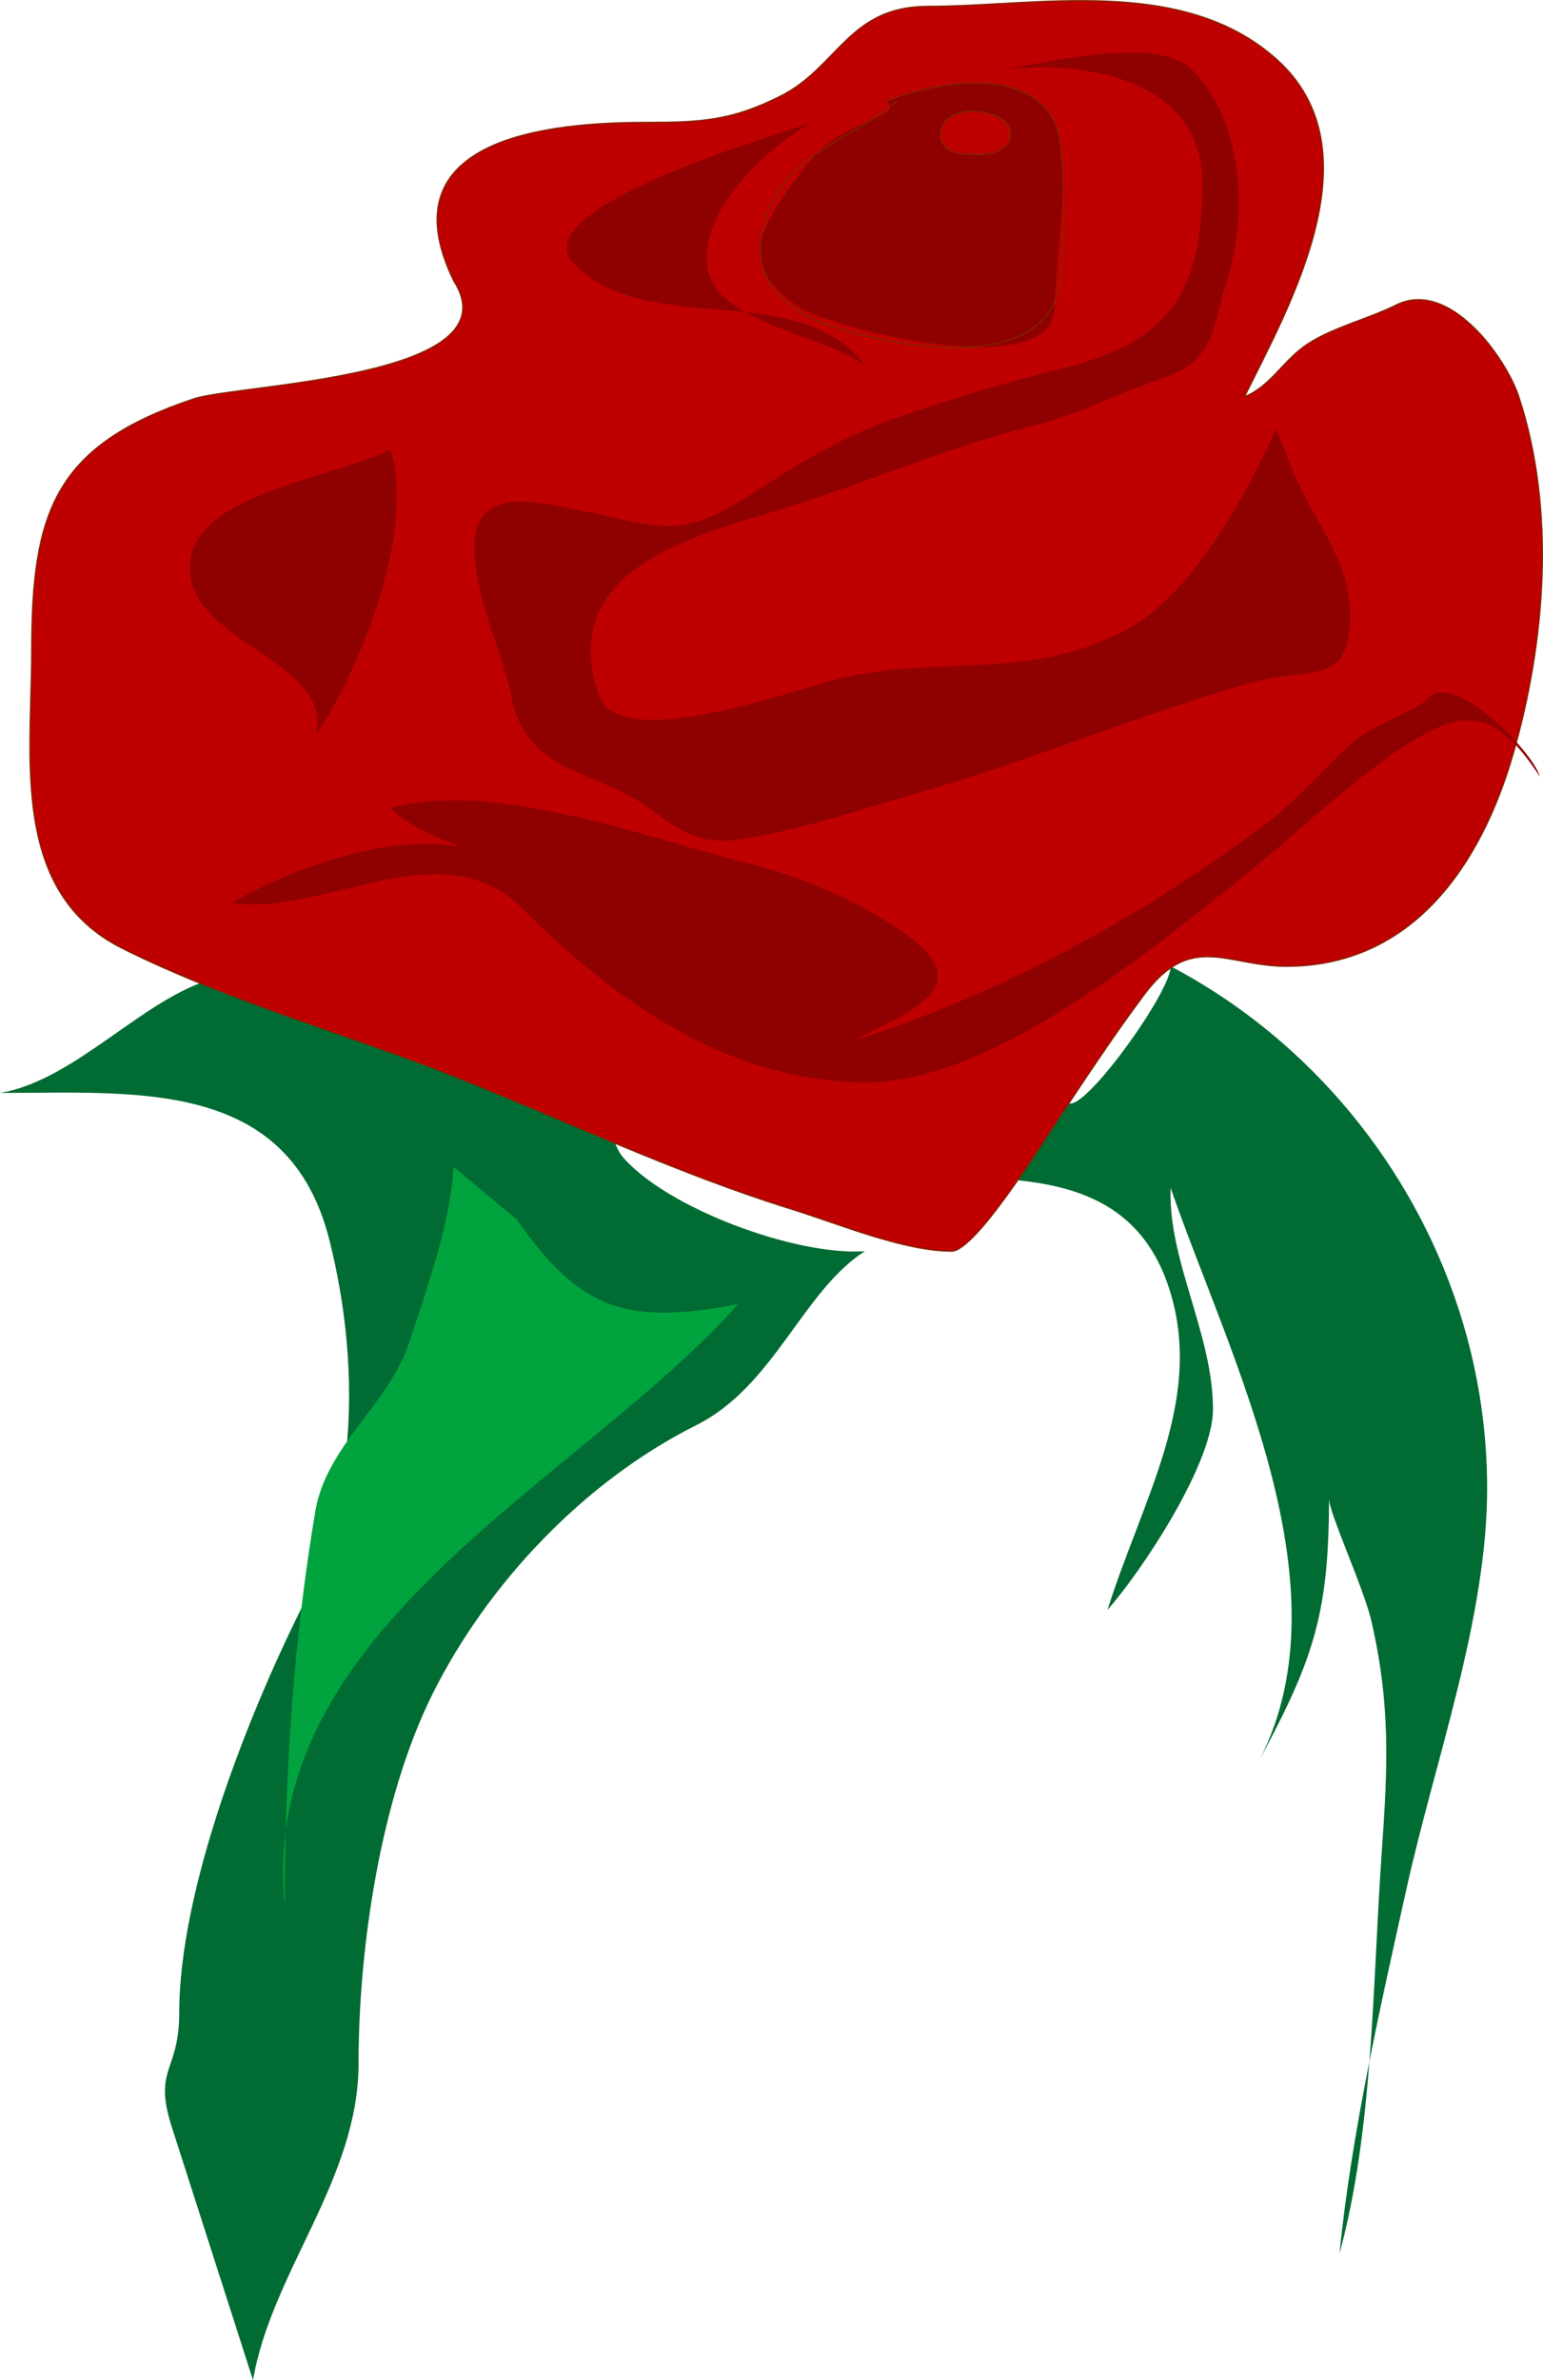 <svg xmlns="http://www.w3.org/2000/svg" viewBox="0 0 263.64 406.56"><path d="M72.08 175.88c7.565 4.562 15.563 9.587 23.429 13.519 1.703.851 6.021-.028 7.211.896 1.199.931 2.212 5.571 3.588 7.211 7.34 8.751 29.562 17.048 41.457 16.217-10.676 6.862-15.479 23.058-28.829 29.734-19.109 9.557-35.668 27.076-45.063 45.959-8.896 17.882-12.611 43.416-12.611 63.076 0 19.778-14.913 35.647-18.029 54.068l-13.881-43.244c-3.231-10.067 1.27-9.365 1.27-19.437 0-21.135 11.667-50.746 21.072-69.553 9.575-19.147 9.695-41.973 4.634-62.339-6.91-27.81-32.867-25.3-56.332-25.3 13.315-2.189 25.459-17.367 37.852-19.832 6.942-1.381 4.038.466 10.799 3.615 7.864 3.663 17.349 2.046 25.223 7.202l-1.794-1.8" fill="#006b33"/><path d="M88.296 208.31c10.923 15.594 18.944 18.105 37.853 14.424-27.037 30.401-82.222 55.283-77.498 102.72 0-22.775 1.461-44.889 5.23-67.35 1.868-11.131 12.541-18.293 15.94-28.565 3.134-9.471 7.112-20.577 7.677-30.233l10.797 9" fill="#00a33d"/><path d="M160.38 201.11c4.412-2.169 18.152-12.61 22.531-12.61 3.4 0 17.168-19.227 17.113-23.438 31.733 16.634 54.07 50.875 54.07 89.148 0 22.204-8.854 46.283-13.691 68.031-4.48 20.146-9.5 42.186-11.532 62.685 5.797-21.203 5.655-46.447 7.213-68.493 1.031-14.596 1.548-25.249-1.794-39.646-1.306-5.623-7.213-18.348-7.213-20.813 0 20.403-2.931 28.077-12.63 46.054 16.809-30.112-4.548-70.435-14.423-99.113-.52 12.308 7.229 24.901 7.229 37.842 0 9.145-11.957 27.336-18.027 34.237 5.92-18.766 16.316-35.522 10.798-54.068-5.7-19.14-22.55-19.81-39.65-19.81" fill="#006b33"/><path d="M77.498 47.927c10.739 16.709-36.76 17.648-44.393 20.197C9.402 76.04 5.418 87.312 5.418 111c0 18.339-3.808 41.38 15.532 51.025 18.581 9.266 38.799 14.692 58.037 22.388 18.543 7.418 37.084 16.183 56.167 22.104 7.995 2.48 19.199 7.203 27.442 7.203 3.988 0 14.934-17.614 17.622-21.627 5.064-7.56 9.887-15 15.37-22.302 7.996-10.646 14.118-4.732 24.199-4.732 21.608 0 33.333-17.424 38.782-36.369 5.506-19.146 7.282-41.678.939-60.942-2.189-6.649-11.867-20.186-20.95-15.655-4.666 2.328-10.845 3.845-15.107 6.64-4.222 2.768-6.302 7.226-10.8 9.015 7.933-15.978 22.735-42.236 5.419-57.674C202-4.252 177.23 1.08 158.52 1.08c-13.507 0-15.36 10.404-25.152 15.325-8.298 4.169-13.405 4.498-23.04 4.498-16.262-.001-44.693 2.564-32.822 27.034" fill="#bf0000"/><path d="M77.498 47.927c10.739 16.709-36.76 17.648-44.393 20.197C9.402 76.04 5.418 87.312 5.418 111c0 18.339-3.808 41.38 15.532 51.025 18.581 9.266 38.799 14.692 58.037 22.388 18.543 7.418 37.084 16.183 56.167 22.104 7.995 2.48 19.199 7.203 27.442 7.203 3.988 0 14.934-17.614 17.622-21.627 5.064-7.56 9.887-15 15.37-22.302 7.996-10.646 14.118-4.732 24.199-4.732 21.608 0 33.333-17.424 38.782-36.369 5.506-19.146 7.282-41.678.939-60.942-2.189-6.649-11.867-20.186-20.95-15.655-4.666 2.328-10.845 3.845-15.107 6.64-4.222 2.768-6.302 7.226-10.8 9.015 7.933-15.978 22.735-42.236 5.419-57.674C202-4.252 177.23 1.08 158.52 1.08c-13.507 0-15.36 10.404-25.152 15.325-8.298 4.169-13.405 4.498-23.04 4.498-16.262-.001-44.693 2.564-32.822 27.034" stroke="#802600" stroke-width=".2" stroke-miterlimit="10" stroke-linecap="square" fill="none"/><path d="M151.37 17.295c8.721-3.467 24.087-6.059 28.848 3.597 3.07 6.227 0 24.169 0 31.542 0 13.392-38.13 3.702-43.66.031-9.707-6.444-7.618-12.281-1.405-20.755 3.46-4.719 5.397-7.191 10.818-9.916 3.43-1.73 7.82-2.733 5.39-4.499" fill="#8f0000"/><path d="M151.37 17.295c8.721-3.467 24.087-6.059 28.848 3.597 2.051 4.159 2.097 25.91 0 30.64-5.384 12.148-29.153 7.551-39.646 3.597-9.57-3.606-13.119-10.608-9.005-19.814 4.313-9.649 14.422-11.701 21.617-18.02" stroke="#802600" stroke-width=".2" stroke-miterlimit="10" stroke-linecap="square" fill="none"/><path d="M165.79 26.301c8.217.968 9.415-6.128 1.793-7.211-8.35-1.187-9.38 7.772-1.79 7.211" fill="#a700a7"/><path d="M165.79 26.301c8.217.968 9.415-6.128 1.793-7.211-8.35-1.187-9.38 7.772-1.79 7.211" stroke="#802600" stroke-width=".2" stroke-miterlimit="10" stroke-linecap="square" fill="#bf0000"/><path d="M171.21 11.877c15.266-1.732 34.229 2.145 34.229 19.433 0 18.082-5.283 26.963-23.5 31.506-9.695 2.417-19.359 5.228-28.757 8.541-11.015 3.883-17.408 8.447-27.035 14.414-10.13 6.278-14.271 3.975-25.223 1.803-8.287-1.643-19.822-5.262-19.822 5.81 0 9.242 4.547 16.94 6.296 25.732 2.186 10.992 10.896 12.24 18.926 16.213 8.14 4.027 10.252 9.714 20.946 7.929 10.276-1.714 19.829-5.041 29.836-7.894 19.016-5.421 37.31-13.24 56.402-18.686 10.37-2.958 17.152.828 17.152-11.485 0-9.198-5.255-14.912-9.005-23.029-1.407-3.046-2.497-6.233-3.587-9.014-4.942 10.992-14.287 28.769-26.384 34.817-16.195 8.098-29.619 4.139-46.612 7.542-7.655 1.533-39.25 13.843-42.82 3.098-6.798-20.463 14.325-26.578 29.312-31.034 15.152-4.505 29.745-11.069 45.103-14.888 8.044-2 14.349-5.524 21.957-8.073 9.242-3.096 8.453-8.951 10.884-16.284 3.842-11.588 2.89-27.69-5.873-36.449-5.96-5.959-25.28-1.078-32.43-.005" fill="#8f0000"/><path d="M147.76 62.351c-11.771-15.05-36.532-4.305-49.547-17.128-9.641-9.5 34.183-22.024 40.523-24.331-6.431 3.525-18.197 13.629-18.012 23.429.21 10.837 19 12.352 27.03 18.03M66.663 76.764c-8.996 4.878-33.744 7.321-34.229 19.823-.516 13.312 24.206 15.826 21.635 28.838 8.332-12.61 16.869-35.568 12.594-48.656M39.646 154.25c10.292-6.18 33.341-14.684 45.045-7.212-5.884-2.616-13.373-4.499-18.028-9.015 17.732-4.891 43.444 5.014 61.089 9.418 8.963 2.237 17.935 6.017 25.628 11.147 14.133 9.425 3.575 13.6-7.407 19.09 24.91-7.722 49.524-21.351 70.286-36.946 5.345-4.015 9.743-9.217 14.404-13.517 3.904-3.602 10.797-5.368 13.526-8.113 4.333-4.358 17.765 9.306 18.907 13.521-5.576-8.341-10.429-12.507-19.804-7.202-10.557 5.974-21.416 16.771-31.07 24.486-15.517 12.399-42.92 34.973-64.044 34.973-23.677 0-42.837-13.683-58.975-29.729-13.777-13.68-33.628 1.37-49.569-.9" fill="#8f0000"/></svg>